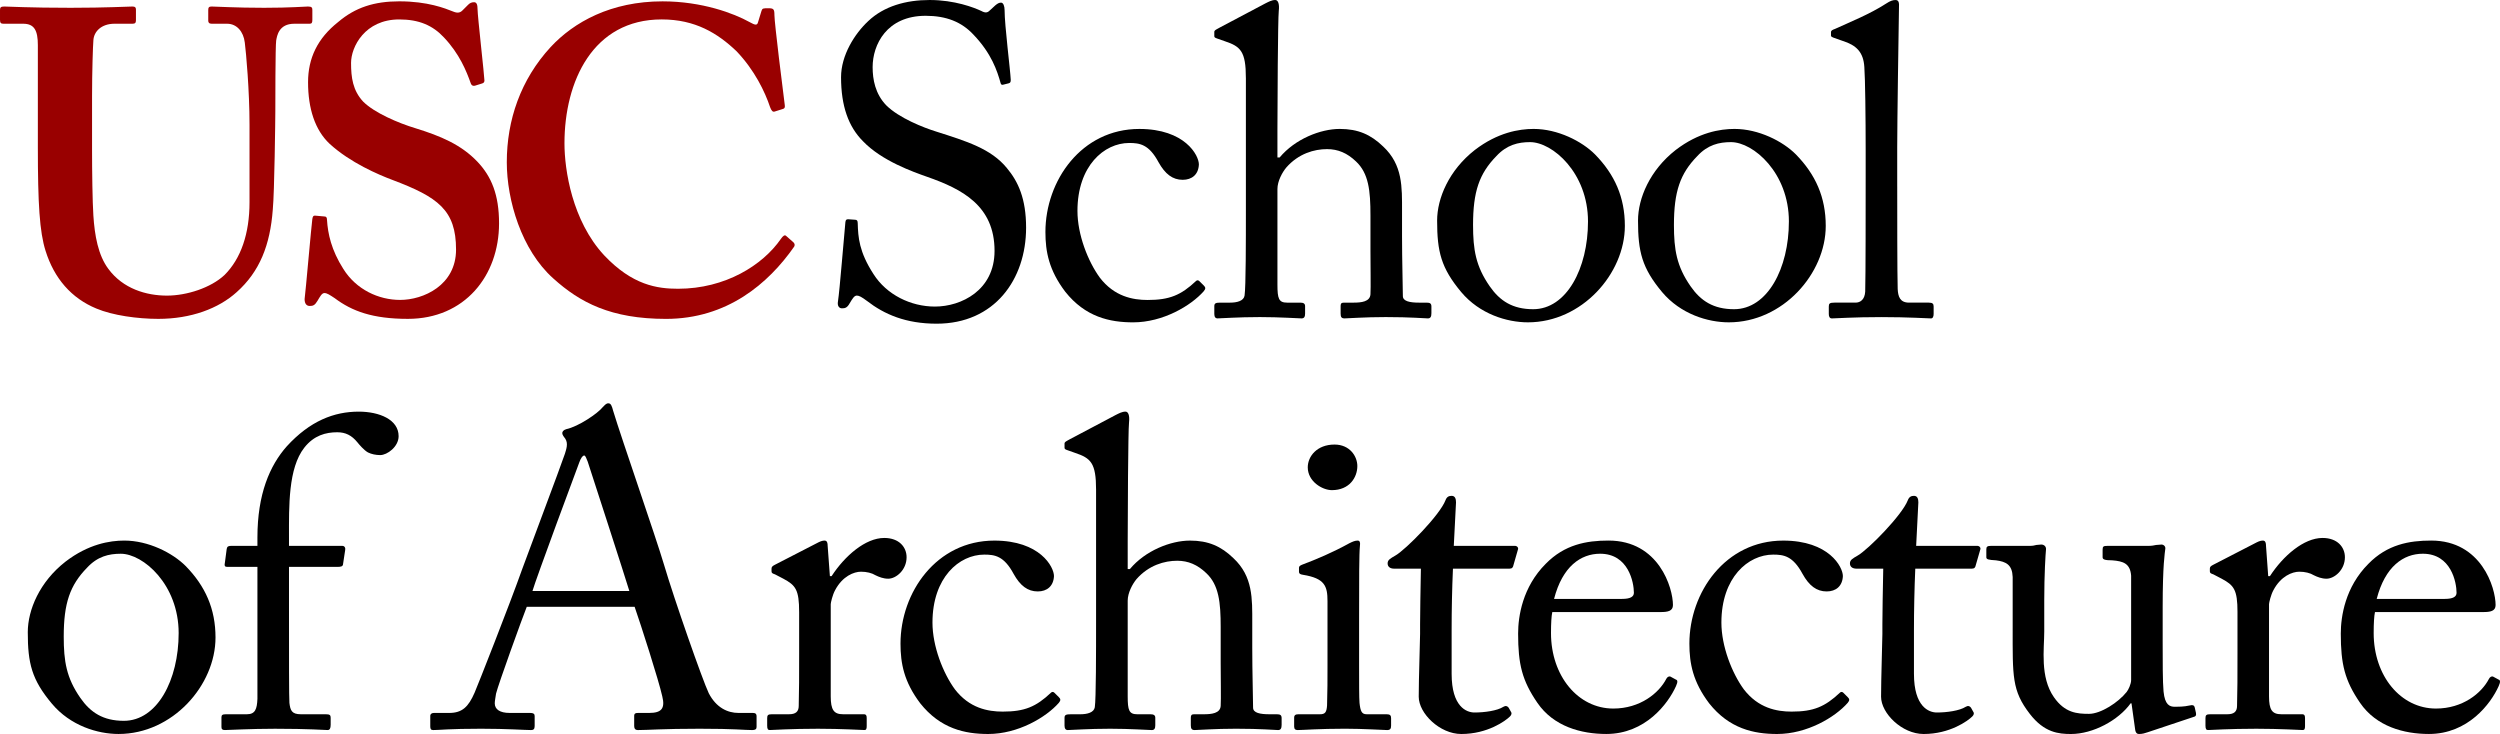 <?xml version="1.0" encoding="UTF-8" standalone="no"?>
<!-- Generator: Adobe Illustrator 15.0.0, SVG Export Plug-In . SVG Version: 6.00 Build 0)  -->

<svg
   xmlns:dc="http://purl.org/dc/elements/1.1/"
   xmlns:cc="http://creativecommons.org/ns#"
   xmlns:rdf="http://www.w3.org/1999/02/22-rdf-syntax-ns#"
   xmlns:svg="http://www.w3.org/2000/svg"
   xmlns="http://www.w3.org/2000/svg"
   xmlns:sodipodi="http://sodipodi.sourceforge.net/DTD/sodipodi-0.dtd"
   xmlns:inkscape="http://www.inkscape.org/namespaces/inkscape"
   version="1.1"
   id="Layer_1"
   x="0px"
   y="0px"
   width="575.905"
   height="169.086"
   viewBox="0 0 575.905 169.086"
   enable-background="new 0 0 792 288"
   xml:space="preserve"
   inkscape:version="0.91 r13725"
   sodipodi:docname="USC Arc.svg"><defs
     id="defs53" /><sodipodi:namedview
     pagecolor="#ffffff"
     bordercolor="#666666"
     borderopacity="1"
     objecttolerance="10"
     gridtolerance="10"
     guidetolerance="10"
     inkscape:pageopacity="0"
     inkscape:pageshadow="2"
     inkscape:window-width="1285"
     inkscape:window-height="766"
     id="namedview51"
     showgrid="false"
     fit-margin-top="0"
     fit-margin-left="0"
     fit-margin-right="0"
     fit-margin-bottom="0"
     inkscape:zoom="1.9916463"
     inkscape:cx="287.95273"
     inkscape:cy="84.543"
     inkscape:window-x="0"
     inkscape:window-y="0"
     inkscape:window-maximized="0"
     inkscape:current-layer="Layer_1" /><g
     id="g3"
     transform="translate(-108.047,-59.457)"><path
       d="m 116.767,69.876 c 0,-3.372 -0.794,-4.951 -3.372,-4.951 l -4.554,0 c -0.597,0 -0.794,-0.203 -0.794,-0.898 l 0,-2.286 c 0,-0.58 0.197,-0.783 0.979,-0.783 1.002,0 5.753,0.293 15.272,0.293 8.32,0 13.083,-0.293 14.271,-0.293 0.591,0 0.794,0.203 0.794,0.687 l 0,2.488 c 0,0.588 -0.203,0.791 -0.794,0.791 l -4.16,0 c -2.978,0 -4.757,1.776 -4.853,3.862 -0.102,1.188 -0.304,7.141 -0.304,12.883 l 0,12.297 c 0,4.951 0.096,11.988 0.304,15.16 0.298,4.56 1.086,9.12 3.462,12.283 3.366,4.56 8.72,6.145 13.482,6.145 4.554,0 10.104,-1.779 13.274,-4.754 3.771,-3.763 5.753,-9.511 5.753,-16.753 l 0,-17.84 c 0,-7.92 -0.794,-16.648 -1.086,-18.926 -0.298,-2.581 -1.886,-4.357 -4.07,-4.357 l -3.563,0 c -0.603,0 -0.788,-0.301 -0.788,-0.698 l 0,-2.485 c 0,-0.58 0.186,-0.783 0.788,-0.783 0.991,0 5.545,0.293 12.086,0.293 6.147,0 9.322,-0.293 10.105,-0.293 0.895,0 1.002,0.293 1.002,0.783 l 0,2.286 c 0,0.597 -0.107,0.898 -0.602,0.898 l -3.563,0 c -3.563,0 -3.969,2.772 -4.166,3.862 -0.197,1.188 -0.197,15.067 -0.197,16.353 0,1.391 -0.197,18.63 -0.585,22.599 -0.608,8.126 -2.989,14.271 -8.332,19.027 -4.166,3.763 -10.504,6.145 -18.042,6.145 -4.751,0 -10.504,-0.791 -14.271,-2.381 -5.747,-2.373 -9.71,-6.933 -11.697,-13.282 -1.385,-4.357 -1.779,-10.893 -1.779,-23.88 l 0,-23.492 z"
       id="path5"
       inkscape:connector-curvature="0"
       style="fill:#990000" /><path
       d="m 182.783,109.322 c 0.389,0 0.591,0.2 0.591,0.788 0.197,3.178 0.991,6.947 3.766,11.304 2.972,4.757 8.129,7.132 13.083,7.132 5.348,0 12.88,-3.366 12.88,-11.594 0,-9.12 -4.16,-12.089 -14.665,-16.052 -3.169,-1.188 -9.716,-3.969 -14.467,-8.326 -3.372,-3.169 -4.959,-8.129 -4.959,-14.175 0,-5.545 2.179,-10.11 6.941,-13.876 3.963,-3.366 8.326,-4.759 14.074,-4.759 6.541,0 10.499,1.59 12.486,2.381 0.991,0.403 1.587,0.206 2.077,-0.295 l 1.289,-1.289 c 0.4,-0.4 0.794,-0.594 1.385,-0.594 0.597,0 0.793,0.594 0.793,1.59 0,1.584 1.587,15.461 1.587,16.452 0,0.391 -0.197,0.588 -0.591,0.692 l -1.593,0.496 c -0.388,0.104 -0.788,0 -0.985,-0.6 -0.985,-2.772 -2.579,-6.733 -6.147,-10.504 -2.573,-2.772 -5.742,-4.16 -10.302,-4.16 -7.938,0 -11.107,6.338 -11.107,10.012 0,3.372 0.394,6.336 2.781,8.911 2.578,2.584 8.123,4.962 12.086,6.15 5.753,1.782 10.51,3.766 14.271,7.732 3.181,3.372 4.954,7.535 4.954,14.169 0,12.095 -7.926,22.002 -21.003,22.002 -8.129,0 -12.886,-1.782 -16.849,-4.762 -1.188,-0.783 -1.785,-1.182 -2.376,-1.182 -0.597,0 -0.996,0.791 -1.593,1.784 -0.591,0.991 -0.985,1.191 -1.779,1.191 -0.799,0 -1.193,-0.6 -1.193,-1.585 0.191,-1.193 1.588,-17.248 1.779,-18.442 0.101,-0.591 0.208,-0.788 0.602,-0.788 l 2.184,0.197 z"
       id="path7"
       inkscape:connector-curvature="0"
       style="fill:#990000" /><path
       d="m 290.811,115.267 c 0.292,0.301 0.388,0.597 0.191,0.993 -5.945,8.526 -15.458,16.655 -29.538,16.655 -12.677,0 -19.821,-3.766 -25.963,-9.322 -7.335,-6.542 -10.707,-18.037 -10.707,-26.759 0,-9.713 3.175,-19.027 10.116,-26.557 5.354,-5.748 13.877,-10.51 25.761,-10.51 9.125,0 16.46,2.781 20.023,4.763 1.396,0.791 1.79,0.791 1.987,0 l 0.793,-2.584 c 0.197,-0.591 0.394,-0.591 1.582,-0.591 1.193,0 1.39,0.194 1.39,1.584 0,1.787 1.981,17.645 2.37,20.612 0.102,0.597 0,0.895 -0.389,0.994 l -1.88,0.594 c -0.495,0.203 -0.794,-0.197 -1.098,-0.991 -1.188,-3.563 -3.569,-8.523 -7.729,-12.885 -4.357,-4.155 -9.514,-7.333 -17.242,-7.333 -15.858,0 -22.399,14.273 -22.399,28.546 0,6.145 1.778,17.843 9.119,25.769 6.536,6.933 12.283,7.729 17.052,7.729 10.893,0 19.517,-5.449 23.688,-11.496 0.489,-0.692 0.878,-0.985 1.188,-0.692 l 1.685,1.481 z"
       id="path9"
       inkscape:connector-curvature="0"
       style="fill:#990000" /><path
       d="m 307.75,128.769 c -1.216,-0.909 -1.818,-1.222 -2.319,-1.222 -0.608,0 -1.008,0.715 -1.621,1.723 -0.603,1.112 -1.109,1.213 -1.812,1.213 -0.608,0 -1.115,-0.504 -0.912,-1.615 0.399,-2.525 1.413,-15.357 1.711,-18.285 0.102,-0.613 0.31,-0.613 0.715,-0.613 l 1.508,0.107 c 0.411,0 0.614,0.194 0.614,0.805 0.096,3.234 0.298,6.567 3.637,11.721 3.017,4.748 8.579,7.476 14.146,7.476 6.052,0 13.736,-3.735 13.736,-12.832 0,-10.406 -7.47,-14.24 -15.56,-17.068 -3.136,-1.112 -10.403,-3.642 -14.749,-8.191 -3.333,-3.333 -5.05,-8.081 -5.05,-14.746 0,-5.055 3.13,-10.006 6.266,-12.931 3.631,-3.434 8.681,-4.853 14.136,-4.853 5.759,0 10.206,1.723 11.923,2.531 0.912,0.501 1.413,0.402 1.919,-0.11 l 1.317,-1.21 c 0.496,-0.397 0.811,-0.605 1.306,-0.605 0.507,0 0.805,0.813 0.805,1.717 0,3.541 1.323,13.845 1.419,16.066 0,0.506 -0.096,0.704 -0.501,0.808 l -1.216,0.304 c -0.305,0.098 -0.507,0 -0.603,-0.304 -0.811,-2.927 -2.122,-6.874 -6.266,-11.214 -2.73,-2.933 -6.26,-4.346 -11.011,-4.346 -9.002,0 -12.222,6.671 -12.222,11.825 0,2.829 0.597,6.156 3.13,8.79 2.927,2.922 8.585,5.148 11.518,6.057 6.969,2.221 12.633,3.943 16.264,8.388 2.629,3.13 4.441,7.074 4.441,13.744 0,11.92 -7.268,22.124 -20.609,22.124 -7.07,-0.002 -12.03,-2.13 -16.06,-5.254"
       id="path11"
       inkscape:connector-curvature="0" /><path
       d="m 356.252,108.049 c 0,5.46 2.42,11.622 5.15,15.363 3.333,4.346 7.583,5.148 11.012,5.148 5.049,0 7.678,-1.112 11.118,-4.34 0.202,-0.203 0.5,-0.307 0.799,0 l 1.02,1.008 c 0.399,0.408 0.506,0.709 0,1.309 -2.934,3.338 -9.396,7.177 -16.27,7.177 -5.348,0 -11.017,-1.21 -15.655,-7.073 -3.743,-4.951 -4.554,-9.196 -4.554,-13.739 0,-11.816 8.287,-23.742 21.628,-23.742 10.499,0 13.724,6.063 13.724,8.179 -0.09,2.328 -1.609,3.538 -3.726,3.538 -2.325,0 -4.036,-1.312 -5.562,-4.039 -2.218,-4.146 -4.34,-4.444 -6.772,-4.444 -5.747,0 -11.912,5.252 -11.912,15.655"
       id="path13"
       inkscape:connector-curvature="0" /><path
       d="m 395.05,77.442 c 0,-6.167 -1.217,-7.279 -4.848,-8.489 l -1.723,-0.605 c -0.596,-0.203 -0.703,-0.301 -0.703,-0.605 l 0,-0.912 c 0,-0.402 0.31,-0.501 1.216,-1.007 l 10.5,-5.559 c 0.816,-0.403 1.52,-0.808 2.33,-0.808 0.602,0 1.008,0.808 0.805,2.533 -0.203,1.706 -0.309,22.222 -0.309,27.271 l 0,6.468 0.512,0 c 3.541,-4.245 9.395,-6.572 13.842,-6.572 4.24,0 7.172,1.314 9.998,4.047 4.543,4.236 4.352,9.396 4.352,14.842 l 0,5.764 c 0,5.655 0.191,11.92 0.191,13.846 0,1.21 1.627,1.517 3.744,1.517 l 1.717,0 c 0.811,0 1.115,0.197 1.115,0.906 l 0,1.514 c 0,0.808 -0.209,1.21 -0.811,1.21 -0.711,0 -3.947,-0.304 -9.699,-0.304 -4.961,0 -8.592,0.304 -9.498,0.304 -0.697,0 -0.906,-0.304 -0.906,-1.112 l 0,-1.711 c 0,-0.506 0.102,-0.808 0.709,-0.808 l 2.314,0 c 1.723,0 3.744,-0.206 3.85,-1.925 0.096,-1.418 0,-6.767 0,-10 l 0,-8.185 c 0,-5.658 -0.41,-9.697 -3.344,-12.424 -2.01,-1.925 -4.137,-2.829 -6.658,-2.829 -2.934,0 -6.57,1.013 -9.396,4.247 -0.918,1.101 -2.031,3.125 -2.031,4.946 l 0,22.025 c 0,3.237 0.309,4.146 2.229,4.146 l 3.029,0 c 0.703,0 1.113,0.197 1.113,0.808 l 0,1.711 c 0,0.709 -0.201,1.112 -0.811,1.112 -0.805,0 -4.947,-0.304 -9.604,-0.304 -5.043,0 -8.894,0.304 -9.795,0.304 -0.394,0 -0.703,-0.304 -0.703,-1.008 l 0,-1.815 c 0,-0.715 0.405,-0.808 1.515,-0.808 l 2.128,0 c 1.609,0 3.135,-0.402 3.326,-1.624 0.305,-1.914 0.305,-13.035 0.305,-19.596 l 0,-30.511 z"
       id="path15"
       inkscape:connector-curvature="0" /><path
       d="m 444.662,126.748 c -4.639,-5.556 -5.557,-9.297 -5.557,-16.475 0,-5.148 2.736,-11.613 8.686,-16.266 5.258,-4.036 10.207,-4.85 13.539,-4.85 5.562,0 11.119,2.832 14.141,5.863 4.555,4.647 6.881,9.899 6.881,16.469 0,11.017 -9.902,22.222 -22.326,22.222 -4.854,0 -11.126,-1.911 -15.364,-6.963 m 29.199,-16.267 c 0,-11.219 -8.186,-18.284 -13.342,-18.284 -2.719,0 -5.348,0.605 -7.773,3.226 -3.947,4.042 -5.365,8.179 -5.365,15.864 0,5.663 0.619,9.497 3.855,14.141 2.32,3.333 5.242,5.258 9.998,5.258 7.674,-0.001 12.627,-9.396 12.627,-20.205"
       id="path17"
       inkscape:connector-curvature="0" /><path
       d="m 490.936,126.748 c -4.639,-5.556 -5.551,-9.297 -5.551,-16.475 0,-5.148 2.73,-11.613 8.68,-16.266 5.264,-4.036 10.207,-4.85 13.539,-4.85 5.562,0 11.125,2.832 14.141,5.863 4.549,4.647 6.885,9.899 6.885,16.469 0,11.017 -9.9,22.222 -22.33,22.222 -4.855,0 -11.114,-1.911 -15.364,-6.963 m 29.205,-16.267 c 0,-11.219 -8.191,-18.284 -13.342,-18.284 -2.725,0 -5.354,0.605 -7.768,3.226 -3.953,4.042 -5.371,8.179 -5.371,15.864 0,5.663 0.613,9.497 3.85,14.141 2.32,3.333 5.242,5.258 10.004,5.258 7.674,-0.001 12.627,-9.396 12.627,-20.205"
       id="path19"
       inkscape:connector-curvature="0" /><path
       d="m 545.096,102.395 c 0,5.258 0,20.51 0.107,23.64 0.09,1.717 0.506,3.136 2.617,3.136 l 4.555,0 c 0.9,0 1.109,0.298 1.109,0.912 l 0,1.706 c 0,0.616 -0.209,1.019 -0.604,1.019 -0.709,0 -5.156,-0.304 -11.422,-0.304 -6.469,0 -10.504,0.304 -11.41,0.304 -0.514,0 -0.715,-0.403 -0.715,-1.019 l 0,-1.706 c 0,-0.709 0.201,-0.912 1.316,-0.912 l 4.848,0 c 1.109,0 2.115,-0.709 2.223,-2.53 0.107,-3.13 0.107,-20.505 0.107,-26.365 l 0,-6.367 c 0,-7.175 -0.107,-16.371 -0.305,-18.994 -0.207,-3.439 -1.822,-5.05 -5.055,-6.057 l -2.025,-0.715 c -0.502,-0.197 -0.604,-0.298 -0.604,-0.501 l 0,-0.808 c 0,-0.307 0.305,-0.501 0.912,-0.709 3.529,-1.613 8.078,-3.437 11.822,-5.863 0.912,-0.605 1.514,-0.799 2.115,-0.799 0.717,0 0.902,0.501 0.812,1.815 -0.096,5.556 -0.406,26.573 -0.406,32.124 l 0,8.993 z"
       id="path21"
       inkscape:connector-curvature="0" /><path
       d="m 120.01,221.569 c -4.656,-5.551 -5.562,-9.297 -5.562,-16.469 0,-5.154 2.73,-11.613 8.692,-16.266 5.258,-4.036 10.201,-4.85 13.533,-4.85 5.557,0 11.112,2.832 14.147,5.863 4.548,4.647 6.874,9.899 6.874,16.463 0,11.017 -9.908,22.228 -22.337,22.228 -4.849,0 -11.108,-1.917 -15.347,-6.969 m 29.194,-16.266 c 0,-11.214 -8.185,-18.284 -13.336,-18.284 -2.736,0 -5.359,0.605 -7.78,3.231 -3.941,4.037 -5.359,8.188 -5.359,15.858 0,5.663 0.607,9.502 3.845,14.146 2.325,3.338 5.252,5.252 10.003,5.252 7.673,0 12.627,-9.389 12.627,-20.203"
       id="path23"
       inkscape:connector-curvature="0" /><path
       d="m 167.347,190.044 -6.969,0 c -0.506,0 -0.709,-0.194 -0.506,-1.106 l 0.399,-3.031 c 0.107,-0.611 0.405,-0.709 1.21,-0.709 l 5.866,0 0,-1.914 c 0,-10 2.832,-16.573 6.767,-21.017 5.359,-5.863 10.91,-7.985 16.573,-7.985 4.746,0 9.187,1.821 9.187,5.655 0,2.429 -2.623,4.354 -4.239,4.354 -1.007,0 -2.021,-0.214 -2.82,-0.611 -0.917,-0.51 -2.032,-1.824 -2.432,-2.325 -1.317,-1.613 -2.735,-2.322 -4.644,-2.322 -2.634,0 -5.359,0.709 -7.583,3.538 -3.738,4.746 -3.535,13.536 -3.535,20.609 l 0,2.018 12.227,0 c 0.709,0 0.8,0.611 0.709,1.008 l -0.506,3.338 c -0.102,0.402 -0.507,0.501 -1.312,0.501 l -11.118,0 0,8.993 c 0,11.92 0,21.22 0.096,22.332 0.208,1.711 0.512,2.623 2.629,2.623 l 5.759,0 c 0.912,0 1.114,0.203 1.114,0.811 l 0,1.61 c 0,0.819 -0.203,1.216 -0.704,1.216 -0.608,0 -4.346,-0.298 -12.12,-0.298 -5.562,0 -10.719,0.298 -11.523,0.298 -0.608,0 -0.811,-0.203 -0.811,-0.704 l 0,-2.224 c 0,-0.507 0.202,-0.709 1.019,-0.709 l 4.847,0 c 1.92,0 2.319,-1.205 2.421,-3.535 l 0,-18.994 0,-11.42 z"
       id="path25"
       inkscape:connector-curvature="0" /><path
       d="m 229.394,199.237 c -1.013,2.531 -6.569,17.888 -7.076,20.004 -0.101,0.709 -0.298,1.717 -0.298,2.229 0,1.413 1.21,2.221 3.428,2.221 l 4.751,0 c 0.709,0 1.013,0.203 1.013,0.704 l 0,2.328 c 0,0.709 -0.304,0.912 -0.816,0.912 -1.407,0 -5.55,-0.307 -11.512,-0.307 -7.375,0 -9.598,0.307 -11.017,0.307 -0.507,0 -0.704,-0.203 -0.704,-0.813 l 0,-2.426 c 0,-0.501 0.405,-0.704 0.811,-0.704 l 3.535,0 c 3.035,0 4.442,-1.413 5.86,-4.652 0.704,-1.613 8.078,-20.308 11.011,-28.586 0.709,-2.015 8.895,-23.739 9.801,-26.469 0.298,-1.007 0.805,-2.325 0.107,-3.437 -0.31,-0.403 -0.715,-0.904 -0.715,-1.309 0,-0.31 0.208,-0.709 0.906,-0.915 2.837,-0.605 7.279,-3.64 8.394,-5.052 0.507,-0.501 0.805,-0.909 1.312,-0.909 0.603,0 0.811,0.605 1.109,1.725 1.919,6.356 9.806,28.994 11.72,35.457 2.319,7.878 8.895,26.672 10.302,29.599 1.723,3.338 4.352,4.548 6.868,4.548 l 3.344,0 c 0.597,0 0.805,0.301 0.805,0.704 l 0,2.531 c 0,0.506 -0.304,0.709 -1.013,0.709 -1.813,0 -3.94,-0.307 -12.12,-0.307 -8.388,0 -11.923,0.307 -14.248,0.307 -0.507,0 -0.811,-0.307 -0.811,-0.912 l 0,-2.328 c 0,-0.605 0.304,-0.704 0.912,-0.704 l 2.527,0 c 2.832,0 3.738,-1.01 3.028,-3.839 -0.805,-3.637 -4.954,-16.567 -6.367,-20.615 l -24.847,0 z m 23.632,-3.631 c -0.901,-3.031 -9.091,-28.291 -9.592,-29.802 -0.304,-0.715 -0.507,-1.413 -0.805,-1.413 -0.405,0 -0.805,0.698 -1.109,1.512 -0.513,1.314 -10.11,27.173 -10.814,29.703 l 22.32,0 z"
       id="path27"
       inkscape:connector-curvature="0" /><path
       d="m 292.139,200.456 c 0,-5.153 -0.805,-6.169 -3.631,-7.684 l -1.925,-1.002 c -0.602,-0.208 -0.805,-0.307 -0.805,-0.709 l 0,-0.608 c 0,-0.408 0.203,-0.602 0.805,-0.909 l 10.009,-5.154 c 0.603,-0.298 1.008,-0.403 1.413,-0.403 0.602,0 0.703,0.605 0.703,1.21 l 0.513,6.975 0.399,0 c 3.029,-4.653 7.78,-8.791 12.126,-8.791 3.434,0 5.145,2.12 5.145,4.444 0,2.927 -2.42,4.945 -4.233,4.945 -1.121,0 -2.128,-0.405 -2.939,-0.802 -0.805,-0.507 -2.015,-0.813 -3.333,-0.813 -1.615,0 -4.245,1.016 -5.956,4.244 -0.613,1.112 -1.013,2.928 -1.013,3.234 l 0,21.22 c 0,3.13 0.715,4.138 2.826,4.138 l 4.751,0 c 0.608,0 0.709,0.304 0.709,0.912 l 0,1.812 c 0,0.614 -0.102,0.912 -0.507,0.912 -0.608,0 -5.252,-0.298 -10.713,-0.298 -6.265,0 -10.504,0.298 -11.106,0.298 -0.417,0 -0.603,-0.203 -0.603,-1.008 l 0,-1.717 c 0,-0.704 0.186,-0.912 1.098,-0.912 l 3.946,0 c 1.515,0 2.224,-0.605 2.224,-1.914 0.096,-3.338 0.096,-6.871 0.096,-12.128 l 0,-9.492 z"
       id="path29"
       inkscape:connector-curvature="0" /><path
       d="m 322.853,202.879 c 0,5.452 2.427,11.616 5.151,15.357 3.344,4.346 7.583,5.148 11.027,5.148 5.05,0 7.673,-1.106 11.107,-4.346 0.202,-0.197 0.506,-0.301 0.799,0 l 1.024,1.013 c 0.4,0.405 0.507,0.709 0,1.314 -2.933,3.338 -9.4,7.177 -16.274,7.177 -5.354,0 -11.011,-1.216 -15.655,-7.073 -3.743,-4.951 -4.543,-9.195 -4.543,-13.741 0,-11.819 8.281,-23.739 21.623,-23.739 10.499,0 13.73,6.057 13.73,8.174 -0.101,2.328 -1.615,3.538 -3.732,3.538 -2.325,0 -4.042,-1.309 -5.562,-4.039 -2.218,-4.14 -4.34,-4.444 -6.772,-4.444 -5.753,0 -11.923,5.255 -11.923,15.661"
       id="path31"
       inkscape:connector-curvature="0" /><path
       d="m 360.542,172.264 c 0,-6.161 -1.21,-7.268 -4.847,-8.483 l -1.711,-0.605 c -0.603,-0.203 -0.709,-0.307 -0.709,-0.611 l 0,-0.906 c 0,-0.403 0.31,-0.501 1.21,-1.013 L 365,155.086 c 0.799,-0.397 1.514,-0.808 2.325,-0.808 0.597,0 1.002,0.808 0.805,2.533 -0.208,1.717 -0.304,22.222 -0.304,27.277 l 0,6.462 0.501,0 c 3.541,-4.245 9.395,-6.561 13.842,-6.561 4.239,0 7.178,1.309 10.004,4.042 4.538,4.236 4.346,9.39 4.346,14.848 l 0,5.753 c 0,5.661 0.191,11.926 0.191,13.846 0,1.21 1.627,1.517 3.754,1.517 l 1.713,0 c 0.805,0 1.107,0.203 1.107,0.906 l 0,1.514 c 0,0.813 -0.201,1.219 -0.816,1.219 -0.697,0 -3.934,-0.307 -9.688,-0.307 -4.953,0 -8.584,0.307 -9.508,0.307 -0.697,0 -0.906,-0.307 -0.906,-1.114 l 0,-1.717 c 0,-0.501 0.113,-0.808 0.71,-0.808 l 2.325,0 c 1.717,0 3.737,-0.206 3.844,-1.919 0.102,-1.419 0,-6.767 0,-10.006 l 0,-8.185 c 0,-5.652 -0.41,-9.697 -3.338,-12.418 -2.016,-1.925 -4.148,-2.834 -6.671,-2.834 -2.927,0 -6.563,1.013 -9.396,4.247 -0.906,1.106 -2.015,3.13 -2.015,4.951 l 0,22.02 c 0,3.237 0.304,4.146 2.218,4.146 l 3.04,0 c 0.698,0 1.098,0.203 1.098,0.808 l 0,1.717 c 0,0.709 -0.191,1.114 -0.8,1.114 -0.805,0 -4.954,-0.307 -9.598,-0.307 -5.056,0 -8.889,0.307 -9.801,0.307 -0.4,0 -0.709,-0.307 -0.709,-1.016 l 0,-1.815 c 0,-0.704 0.411,-0.808 1.514,-0.808 l 2.122,0 c 1.622,0 3.136,-0.402 3.339,-1.619 0.292,-1.919 0.292,-13.035 0.292,-19.602 l 0,-30.512 z"
       id="path33"
       inkscape:connector-curvature="0" /><path
       d="m 413.852,197.925 c 0,-3.431 -0.602,-5.25 -5.656,-6.057 -0.705,-0.104 -0.912,-0.301 -0.912,-0.709 l 0,-0.906 c 0,-0.31 0.207,-0.506 0.709,-0.707 3.23,-1.213 7.076,-2.832 10.91,-4.954 0.811,-0.402 1.311,-0.605 1.914,-0.605 0.506,0 0.613,0.501 0.506,1.21 -0.191,1.72 -0.191,8.081 -0.191,16.463 l 0,11.017 c 0,3.943 0,7.58 0.096,8.692 0.203,1.914 0.508,2.623 1.621,2.623 l 4.639,0 c 0.805,0 1.014,0.307 1.014,0.912 l 0,1.717 c 0,0.704 -0.209,1.013 -0.918,1.013 -0.799,0 -5.449,-0.31 -9.688,-0.31 -5.861,0 -9.807,0.31 -10.91,0.31 -0.506,0 -0.816,-0.205 -0.816,-0.811 l 0,-2.018 c 0,-0.611 0.311,-0.813 1.008,-0.813 l 4.953,0 c 1.121,0 1.521,-0.402 1.621,-2.021 0.102,-3.028 0.102,-6.158 0.102,-9.195 l 0,-14.851 z m -4.547,-30.812 c 0,-2.522 2.121,-5.249 6.164,-5.249 3.535,0 5.258,2.727 5.258,4.951 0,2.624 -1.824,5.551 -5.861,5.551 -2.229,-0.001 -5.561,-2.016 -5.561,-5.253"
       id="path35"
       inkscape:connector-curvature="0" /><path
       d="m 442.449,214.701 c 0,7.574 3.434,8.889 5.258,8.889 2.32,0 5.252,-0.403 6.666,-1.314 0.506,-0.304 0.9,-0.203 1.209,0.203 l 0.508,0.909 c 0.299,0.402 0.102,0.808 -0.203,1.112 -1.008,1.01 -5.156,4.042 -11.213,4.042 -4.955,0 -9.807,-4.751 -9.807,-8.591 0,-4.143 0.314,-13.026 0.314,-14.445 l 0,-2.218 c 0,-1.821 0.096,-8.591 0.186,-12.833 l -6.152,0 c -0.906,0 -1.514,-0.408 -1.514,-1.216 0,-0.808 0.607,-1.112 1.812,-1.821 2.426,-1.407 10.205,-9.294 11.523,-12.728 0.297,-0.808 0.799,-1.01 1.412,-1.01 0.811,0 1.008,0.704 1.008,1.517 l -0.512,10 14.051,0 c 0.607,0 0.906,0.51 0.709,0.912 l -1.014,3.532 c -0.102,0.507 -0.303,0.813 -0.912,0.813 l -13.025,0 c -0.209,4.642 -0.305,9.494 -0.305,14.141 l 0,10.106 z"
       id="path37"
       inkscape:connector-curvature="0" /><path
       d="m 465.637,200.453 c -0.197,0.909 -0.299,2.524 -0.299,4.847 0,9.905 6.26,17.381 14.35,17.381 6.158,0 10.51,-3.535 12.223,-6.865 0.201,-0.402 0.607,-0.611 0.906,-0.515 l 1.311,0.715 c 0.311,0.098 0.512,0.405 0,1.511 -1.818,4.042 -7.064,11.011 -16.055,11.011 -5.764,0 -12.131,-1.714 -15.869,-7.172 -3.535,-5.154 -4.441,-8.889 -4.441,-15.957 0,-3.949 1.002,-10.71 6.361,-16.072 4.346,-4.444 9.395,-5.354 14.455,-5.354 11.619,0 14.852,10.91 14.852,14.856 0,1.41 -1.217,1.613 -2.838,1.613 l -24.956,0 z m 16.072,-3.032 c 1.902,0 2.725,-0.501 2.725,-1.413 0,-2.325 -1.217,-8.993 -7.779,-8.993 -4.447,0 -8.688,2.927 -10.611,10.406 l 15.665,0 z"
       id="path39"
       inkscape:connector-curvature="0" /><path
       d="m 504.592,202.879 c 0,5.452 2.426,11.616 5.152,15.357 3.338,4.346 7.576,5.148 11.016,5.148 5.045,0 7.674,-1.106 11.117,-4.346 0.191,-0.197 0.502,-0.301 0.801,0 l 1.014,1.013 c 0.41,0.405 0.506,0.709 0,1.314 -2.928,3.338 -9.391,7.177 -16.27,7.177 -5.354,0 -11.018,-1.216 -15.656,-7.073 -3.736,-4.951 -4.547,-9.195 -4.547,-13.741 0,-11.819 8.285,-23.739 21.621,-23.739 10.504,0 13.736,6.057 13.736,8.174 -0.096,2.328 -1.609,3.538 -3.732,3.538 -2.32,0 -4.041,-1.309 -5.557,-4.039 -2.229,-4.14 -4.34,-4.444 -6.766,-4.444 -5.759,0 -11.929,5.255 -11.929,15.661"
       id="path41"
       inkscape:connector-curvature="0" /><path
       d="m 548.951,214.701 c 0,7.574 3.434,8.889 5.258,8.889 2.326,0 5.252,-0.403 6.666,-1.314 0.506,-0.304 0.912,-0.203 1.211,0.203 l 0.506,0.909 c 0.305,0.402 0.102,0.808 -0.203,1.112 -1.008,1.01 -5.15,4.042 -11.213,4.042 -4.955,0 -9.801,-4.751 -9.801,-8.591 0,-4.143 0.303,-13.026 0.303,-14.445 l 0,-2.218 c 0,-1.821 0.102,-8.591 0.197,-12.833 l -6.152,0 c -0.912,0 -1.52,-0.408 -1.52,-1.216 0,-0.808 0.607,-1.112 1.812,-1.821 2.432,-1.407 10.205,-9.294 11.523,-12.728 0.309,-0.808 0.811,-1.01 1.412,-1.01 0.816,0 1.014,0.704 1.014,1.517 l -0.506,10 14.039,0 c 0.613,0 0.918,0.51 0.715,0.912 l -1.02,3.532 c -0.096,0.507 -0.297,0.813 -0.9,0.813 l -13.037,0 c -0.197,4.642 -0.305,9.494 -0.305,14.141 l 0,10.106 z"
       id="path43"
       inkscape:connector-curvature="0" /><path
       d="m 606.242,206.817 c 0,4.853 0,9.807 0.203,11.92 0.303,3.135 1.418,3.532 2.623,3.532 0.607,0 2.121,0 3.344,-0.292 0.799,-0.208 1.104,0 1.205,0.399 l 0.297,1.312 c 0.107,0.613 -0.09,0.813 -0.5,0.906 l -10.611,3.541 c -0.607,0.206 -1.211,0.408 -2.01,0.408 -0.41,0 -0.816,-0.203 -0.912,-1.216 l -0.816,-5.857 -0.197,0 c -2.826,3.938 -8.691,7.073 -13.74,7.073 -2.832,0 -6.164,-0.307 -9.498,-4.647 -4.143,-5.354 -3.939,-8.692 -3.939,-19.807 l 0,-11.717 c -0.102,-2.826 -1.516,-3.535 -3.846,-3.839 -1.717,-0.099 -2.223,-0.203 -2.223,-0.709 l 0,-1.818 c 0,-0.608 0.213,-0.805 1.113,-0.805 l 8.99,0 c 0.613,0 1.008,-0.099 1.42,-0.208 0.398,0 0.805,-0.098 1.113,-0.098 0.705,0 1.211,0.503 1.104,1.213 -0.096,0.909 -0.398,5.658 -0.398,11.625 l 0,7.172 c 0,4.042 -1.014,10.51 2.223,15.149 2.521,3.637 5.354,3.845 8.084,3.845 2.725,0 6.771,-2.634 8.686,-5.055 0.4,-0.507 1.02,-1.815 1.02,-2.728 l 0,-24.048 c -0.215,-2.823 -1.824,-3.333 -4.352,-3.533 -1.711,0 -2.219,-0.203 -2.219,-0.709 l 0,-1.717 c 0,-0.808 0.191,-0.906 1.205,-0.906 l 9.406,0 c 0.705,0 1.211,-0.099 1.713,-0.208 0.5,0 0.912,-0.098 1.209,-0.098 0.609,0 1.008,0.503 0.906,1.01 -0.096,0.909 -0.602,3.533 -0.602,13.438 l 0,7.472 z"
       id="path45"
       inkscape:connector-curvature="0" /><path
       d="m 623.479,200.456 c 0,-5.153 -0.811,-6.169 -3.637,-7.684 l -1.918,-1.002 c -0.609,-0.208 -0.811,-0.307 -0.811,-0.709 l 0,-0.608 c 0,-0.408 0.201,-0.602 0.811,-0.909 l 9.996,-5.154 c 0.604,-0.298 1.008,-0.403 1.42,-0.403 0.602,0 0.709,0.605 0.709,1.21 l 0.506,6.975 0.4,0 c 3.029,-4.653 7.779,-8.791 12.119,-8.791 3.43,0 5.152,2.12 5.152,4.444 0,2.927 -2.422,4.945 -4.24,4.945 -1.113,0 -2.121,-0.405 -2.926,-0.802 -0.811,-0.507 -2.021,-0.813 -3.34,-0.813 -1.615,0 -4.244,1.016 -5.955,4.244 -0.613,1.112 -1.02,2.928 -1.02,3.234 l 0,21.22 c 0,3.13 0.709,4.138 2.832,4.138 l 4.758,0 c 0.596,0 0.703,0.304 0.703,0.912 l 0,1.812 c 0,0.614 -0.107,0.912 -0.512,0.912 -0.598,0 -5.254,-0.298 -10.697,-0.298 -6.266,0 -10.516,0.298 -11.117,0.298 -0.406,0 -0.607,-0.203 -0.607,-1.008 l 0,-1.717 c 0,-0.704 0.201,-0.912 1.104,-0.912 l 3.951,0 c 1.508,0 2.217,-0.605 2.217,-1.914 0.102,-3.338 0.102,-6.871 0.102,-12.128 l 0,-9.492 z"
       id="path47"
       inkscape:connector-curvature="0" /><path
       d="m 655.15,200.453 c -0.197,0.909 -0.299,2.524 -0.299,4.847 0,9.905 6.254,17.381 14.344,17.381 6.17,0 10.51,-3.535 12.227,-6.865 0.203,-0.402 0.609,-0.611 0.9,-0.515 l 1.318,0.715 c 0.309,0.098 0.512,0.405 0,1.511 -1.807,4.042 -7.059,11.011 -16.061,11.011 -5.754,0 -12.127,-1.714 -15.863,-7.172 -3.529,-5.154 -4.441,-8.889 -4.441,-15.957 0,-3.949 1.008,-10.71 6.361,-16.072 4.34,-4.444 9.395,-5.354 14.455,-5.354 11.613,0 14.846,10.91 14.846,14.856 0,1.41 -1.217,1.613 -2.826,1.613 l -24.961,0 z m 16.073,-3.032 c 1.914,0 2.719,-0.501 2.719,-1.413 0,-2.325 -1.211,-8.993 -7.77,-8.993 -4.453,0 -8.697,2.927 -10.623,10.406 l 15.674,0 z"
       id="path49"
       inkscape:connector-curvature="0" /></g></svg>
